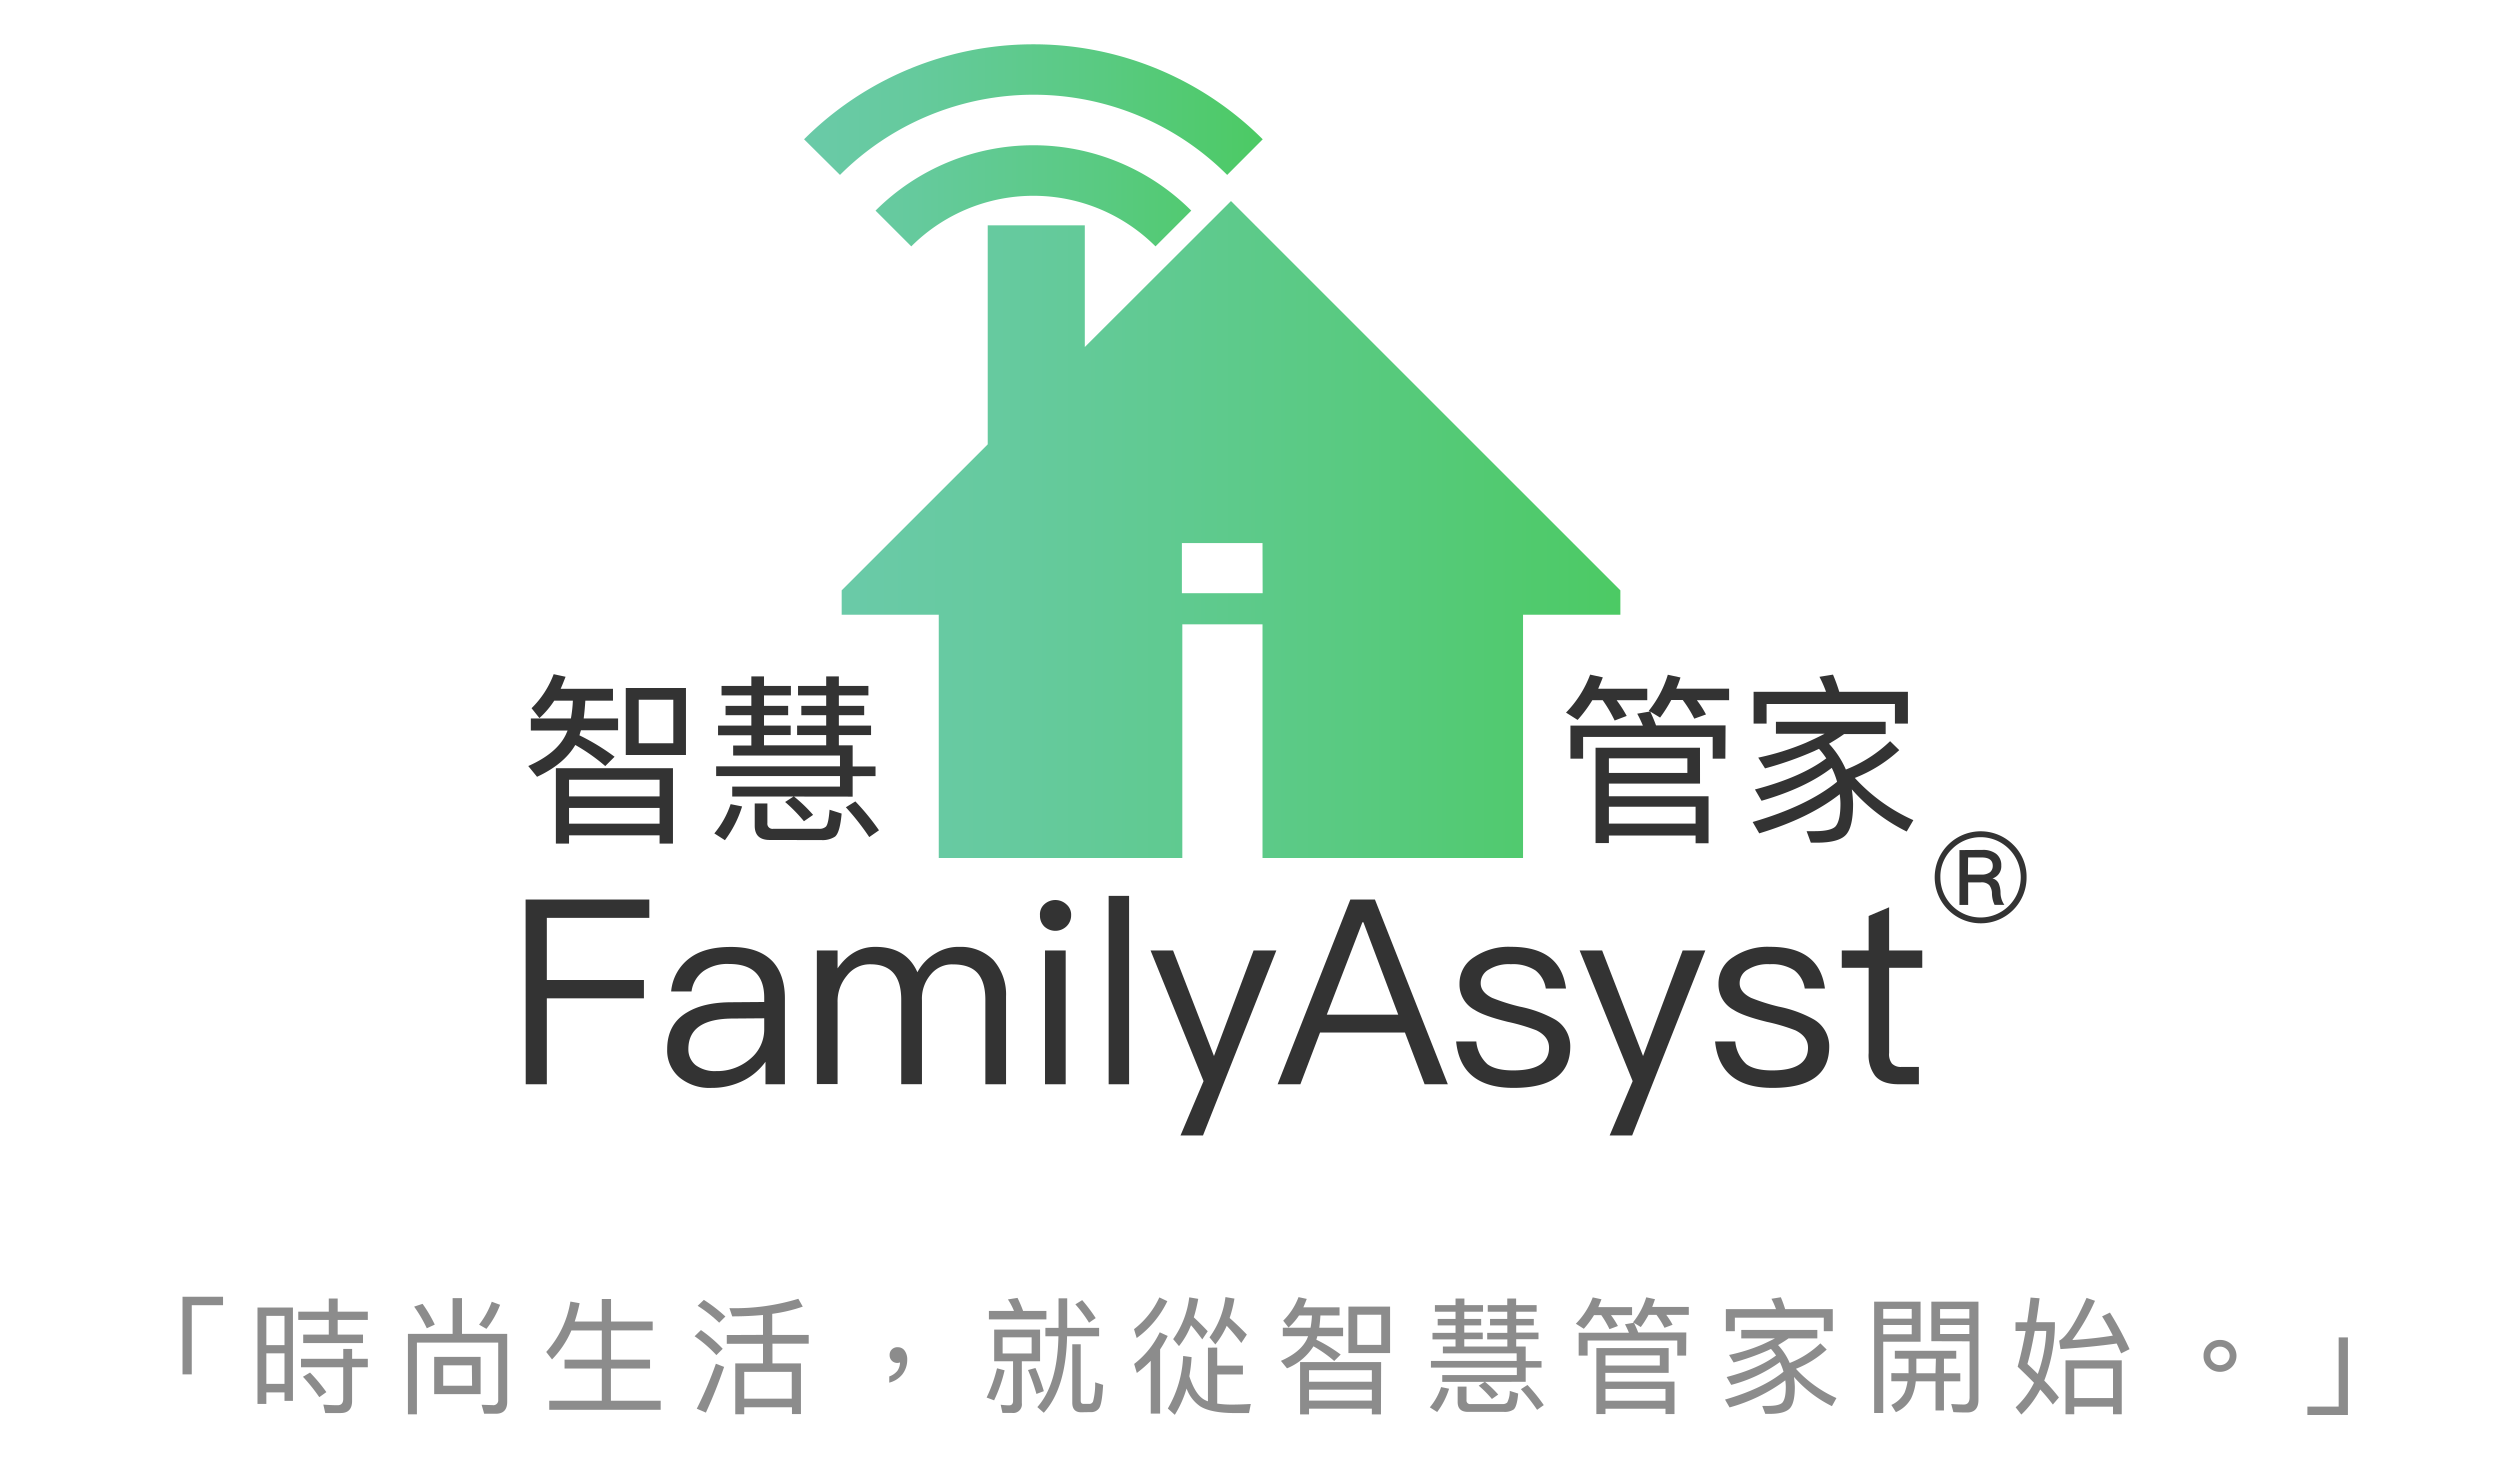 <svg id="圖層_1" data-name="圖層 1" xmlns="http://www.w3.org/2000/svg" xmlns:xlink="http://www.w3.org/1999/xlink" viewBox="0 0 592.27 349.44"><defs><style>.cls-1{fill:url(#未命名漸層_3);}.cls-2{fill:url(#未命名漸層_3-2);}.cls-3{fill:#333;}.cls-4{fill:#8c8c8c;}</style><linearGradient id="未命名漸層_3" x1="199.4" y1="125.45" x2="383.87" y2="125.45" gradientUnits="userSpaceOnUse"><stop offset="0" stop-color="#6acaa8"/><stop offset="0.24" stop-color="#65ca9d"/><stop offset="0.65" stop-color="#59ca81"/><stop offset="1" stop-color="#4cca64"/></linearGradient><linearGradient id="未命名漸層_3-2" x1="190.49" y1="34.42" x2="299.15" y2="34.42" xlink:href="#未命名漸層_3"/></defs><path class="cls-1" d="M291.63,47.63,257,82.21V53.39H234v51.88L199.4,139.86v5.77h23v57.64H280.1V147.91h19v55.36h61.72V145.63h23.06v-5.77Zm7.5,92.91H280V128.66h19.1Z"/><path class="cls-2" d="M190.49,33,199,41.44a64.86,64.86,0,0,1,91.73,0L299.15,33A76.83,76.83,0,0,0,190.49,33ZM207.42,49.9l8.47,8.47a40.91,40.91,0,0,1,57.86,0l8.47-8.47A52.9,52.9,0,0,0,207.42,49.9Z"/><path class="cls-3" d="M124.52,213.1h29.31v4.35H129.55v14.72h23v4.35h-23v20.35h-5Z"/><path class="cls-3" d="M183.13,227.87q2.82,3.19,2.82,8.65v20.35h-4.6v-5.33a14.55,14.55,0,0,1-4.9,4.29,16.59,16.59,0,0,1-7.85,1.9,11.2,11.2,0,0,1-7.6-2.45,8.35,8.35,0,0,1-2.94-6.68q0-6.07,4.84-8.83,3.93-2.34,10.55-2.33l7.6-.06v-1q0-8-8.28-8a9.94,9.94,0,0,0-6,1.6,7.13,7.13,0,0,0-2.94,4.9H159a11,11,0,0,1,4.66-8.09c2.29-1.63,5.43-2.45,9.44-2.45C177.57,224.32,180.93,225.5,183.13,227.87Zm-2.08,13.37-7.3.06q-10.67,0-10.67,7.23a4.81,4.81,0,0,0,1.72,3.81,7.61,7.61,0,0,0,4.85,1.41,12,12,0,0,0,8.15-2.95,9,9,0,0,0,3.25-6.8Z"/><path class="cls-3" d="M217.34,230.33a11.25,11.25,0,0,1,4.42-4.54,10.23,10.23,0,0,1,5.58-1.47,10.91,10.91,0,0,1,8,3.12,12.39,12.39,0,0,1,3,8.65v20.78h-4.9v-20c0-2.78-.6-4.87-1.78-6.26s-3.15-2.14-5.89-2.14a6.46,6.46,0,0,0-5.21,2.33,8.76,8.76,0,0,0-2.14,6.19v19.86h-4.91v-20q0-8.4-7.29-8.4a6.81,6.81,0,0,0-5.58,2.69,9.44,9.44,0,0,0-2.21,6.38v19.31h-4.91V225.18h4.91v4.23q3.56-5.1,8.95-5.09Q214.7,224.32,217.34,230.33Z"/><path class="cls-3" d="M252.65,214.26a3.17,3.17,0,0,1,1.11,2.58,3.57,3.57,0,0,1-1.11,2.63,3.81,3.81,0,0,1-2.63,1.05,3.85,3.85,0,0,1-2.64-1.05,3.57,3.57,0,0,1-1-2.63,3.17,3.17,0,0,1,1-2.58,3.86,3.86,0,0,1,5.27,0Zm-5.08,10.92h4.9v31.69h-4.9Z"/><path class="cls-3" d="M262.65,212.24h4.84v44.63h-4.84Z"/><path class="cls-3" d="M272.58,225.18h5.33l9.69,25,9.38-25h5.39L285,269h-5.33l5.46-12.87Z"/><path class="cls-3" d="M319.91,213.1h5.82L343,256.87H337.5l-4.66-12.26H312.73l-4.66,12.26h-5.39Zm-5.58,27.28h16.92L323,218.49h-.24Z"/><path class="cls-3" d="M371,234.19h-4.79a6.66,6.66,0,0,0-2.45-4.29,9.81,9.81,0,0,0-5.82-1.47,9,9,0,0,0-5.15,1.22,3.65,3.65,0,0,0-2,3.31q0,2.08,2.7,3.44a47.15,47.15,0,0,0,6.56,2.08,28.69,28.69,0,0,1,8.16,2.94,7.36,7.36,0,0,1,3.8,6.5q0,9.81-13.43,9.81-12.51,0-13.61-11h4.78a8.26,8.26,0,0,0,2.64,5.39q2,1.47,6.07,1.47,8.52,0,8.52-5.39,0-2.64-3-4.11a44.39,44.39,0,0,0-6.75-2c-3.8-.94-6.41-1.88-7.85-2.82a6.81,6.81,0,0,1-3.61-6.19,7.34,7.34,0,0,1,3.55-6.38,14.58,14.58,0,0,1,8.71-2.39Q369.7,224.32,371,234.19Z"/><path class="cls-3" d="M374.23,225.18h5.33l9.69,25,9.38-25H404L386.67,269h-5.33l5.45-12.87Z"/><path class="cls-3" d="M432.34,234.19h-4.78a6.66,6.66,0,0,0-2.45-4.29,9.81,9.81,0,0,0-5.82-1.47,9,9,0,0,0-5.15,1.22,3.65,3.65,0,0,0-2,3.31q0,2.08,2.7,3.44a47.15,47.15,0,0,0,6.56,2.08,28.48,28.48,0,0,1,8.15,2.94,7.35,7.35,0,0,1,3.81,6.5q0,9.81-13.43,9.81-12.51,0-13.61-11h4.78a8.26,8.26,0,0,0,2.64,5.39q2,1.47,6.07,1.47,8.52,0,8.52-5.39,0-2.64-3-4.11a44.14,44.14,0,0,0-6.74-2q-5.7-1.41-7.85-2.82a6.81,6.81,0,0,1-3.61-6.19,7.34,7.34,0,0,1,3.55-6.38,14.58,14.58,0,0,1,8.71-2.39Q431.05,224.32,432.34,234.19Z"/><path class="cls-3" d="M447.55,214.94v10.24h7.85v4.1h-7.85v20.17a3.57,3.57,0,0,0,.67,2.52,2.92,2.92,0,0,0,2.33.79h4.05v4.11h-4.78q-3.93,0-5.58-2a8.11,8.11,0,0,1-1.54-5.4V229.28h-6.37v-4.1h6.37V217Z"/><path class="cls-3" d="M127.79,170.12l-1.86-2.34a22.14,22.14,0,0,0,5.24-8.06l2.82.61c-.39,1-.78,2-1.17,2.86h12.4V166h-6.55c-.09,1.48-.22,2.91-.39,4.21h8.15V173h-8.8c-.13.43-.26.82-.35,1.21a51.37,51.37,0,0,1,8.32,5.07l-2.21,2.21a43.77,43.77,0,0,0-7.1-5c-1.74,3-4.77,5.55-9.06,7.54l-2.08-2.55c4.51-2,7.45-4.47,8.88-7.41l.44-1h-8.71v-2.86h9.49a31,31,0,0,0,.47-4.21H131.3A20.55,20.55,0,0,1,127.79,170.12Zm31.64,29.73h-3.17V197.9H134.81v1.95h-3.12V182h27.74Zm-3.17-11.18v-3.94H134.81v3.94Zm0,6.46V191.4H134.81v3.73ZM162.51,163v15.86H148.25V163Zm-3,2.78h-8.19v10.31h8.19Z"/><path class="cls-3" d="M175.81,191.05a26.09,26.09,0,0,1-4.07,8l-2.51-1.61a21.26,21.26,0,0,0,3.86-6.93Zm12.31-2.34a36.25,36.25,0,0,1,4.51,4.34l-2.17,1.51A37.22,37.22,0,0,0,186,190l2-1.3H173.47v-2.34H199v-2.51H169.66v-2.3H199V179H173.69v-2.38H178v-2.43h-7.89V171.9H178v-2.47h-6.11v-2.21H178v-2.47h-7.06V162.5H178v-2.26h3v2.26h6.37v2.25H181v2.47h5.72v2.21H181v2.47h6.32v2.25H181v2.43h14.73v-2.43h-6.89V171.9h6.89v-2.47h-5.89v-2.21h5.89v-2.47h-6.67V162.5h6.67v-2.26h3v2.26h7v2.25h-7v2.47h6v2.21h-6v2.47h7.63v2.25h-7.63v2.43H202v5h5.42v2.3H202v4.85ZM182.4,199c-2.43,0-3.6-1.12-3.6-3.38v-5.28h3V195a1.21,1.21,0,0,0,1.39,1.35h10.83a2.25,2.25,0,0,0,1.65-.52c.43-.48.69-1.82.86-4l2.86.91q-.39,4.49-1.56,5.46a5.4,5.4,0,0,1-3.25.82Zm25.83-2.29-2.3,1.6a58.2,58.2,0,0,0-5.54-7.06l2.25-1.39A55.58,55.58,0,0,1,208.23,196.69Z"/><path class="cls-3" d="M373.75,170.56,371,168.82a25.72,25.72,0,0,0,5.72-9l3,.65c-.35.95-.74,1.82-1.09,2.69h11.62v2.73H383a30,30,0,0,1,2.38,3.72l-2.86,1.09a33.17,33.17,0,0,0-2.82-4.81h-2.47A31.12,31.12,0,0,1,373.75,170.56Zm35,9.18h-3v-5.15H375.05v5.15h-3V171.9h17.16a27.5,27.5,0,0,0-1.34-2.82l3-.52-.26-.17a25.26,25.26,0,0,0,4.51-8.54l3,.65c-.3.91-.61,1.78-1,2.65h12.52v2.73H402a22.57,22.57,0,0,1,2.16,3.38l-2.77,1a28.55,28.55,0,0,0-2.73-4.42h-2.73a34.53,34.53,0,0,1-2.64,4.16l-2.34-1.43a34.75,34.75,0,0,1,1.38,3.29h16.47Zm-6,5.9H381.16v3h23.61v11.13H401.7v-1.82H381.16v1.78H378V177.14h24.74Zm-3-2.52v-3.46H381.16v3.46Zm1.95,12v-4H381.16v4Z"/><path class="cls-3" d="M446.73,171v2.9h-9.84c-1.21.87-2.42,1.6-3.59,2.3a21.53,21.53,0,0,1,4,6.11,31.9,31.9,0,0,0,10.48-6.72l2.17,2.12a33.48,33.48,0,0,1-10.53,6.59,41.9,41.9,0,0,0,13.87,10L451.71,197a41.91,41.91,0,0,1-13-10,29.74,29.74,0,0,1,.3,3.43q0,5.07-1.42,7c-1,1.47-3.43,2.21-7.2,2.21H429l-1-2.73h2c2.6,0,4.2-.44,4.85-1.13.78-.91,1.17-2.69,1.17-5.37,0-.78-.09-1.56-.17-2.26-4.85,3.82-11.18,6.89-19.07,9.28l-1.56-2.69q12.93-3.76,20-9.53a19.42,19.42,0,0,0-1.26-3.3q-6.24,4.81-16.64,7.8l-1.56-2.68c7.24-1.91,12.87-4.34,16.9-7.37a20,20,0,0,0-1.73-2.25c-.35.17-.69.3-1,.47a81.5,81.5,0,0,1-11.78,4.16l-1.61-2.55A61.32,61.32,0,0,0,427.75,176c1.56-.7,3.07-1.39,4.51-2.17H420.73V171Zm-11-7.11H452v7.54h-3.08v-4.64H418.52v4.64h-3.08v-7.54H432.6a26.8,26.8,0,0,0-1.56-3.55l3.21-.52A40.91,40.91,0,0,1,435.72,163.84Z"/><path class="cls-3" d="M476.94,200.12a10.54,10.54,0,0,1,3.17,7.72,10.82,10.82,0,0,1-10.9,10.9,10.9,10.9,0,1,1,7.73-18.62Zm-14.46,1a9,9,0,0,0-2.79,6.72,9.53,9.53,0,0,0,9.52,9.52,9.53,9.53,0,0,0,9.52-9.52,9.52,9.52,0,0,0-16.25-6.72Zm7.2.23a5.09,5.09,0,0,1,3.2.91,3.34,3.34,0,0,1,1.24,2.79,3,3,0,0,1-2.09,3.06,2.15,2.15,0,0,1,1.5,1.26,5.86,5.86,0,0,1,.41,2,5.13,5.13,0,0,0,.91,3h-2.32a6.57,6.57,0,0,1-.62-2.68,3.27,3.27,0,0,0-.64-2,2.55,2.55,0,0,0-2-.65h-3v5.35h-2.06v-13Zm-3.46,5.85h3.23a3.26,3.26,0,0,0,2-.56,1.94,1.94,0,0,0,.65-1.5c0-1.35-.88-2-2.64-2h-3.2Z"/><path class="cls-4" d="M52.84,307.21v2H45.43V325.6H43.24V307.21Z"/><path class="cls-4" d="M69.4,331.87h-2v-2H63.1v2.73H61V309.76h8.4Zm-2-13.2v-6.93H63.1v6.93Zm0,9.18v-7.23H63.1v7.23ZM80,307.63v3.12h7.14v1.95H80v3.48h6v2H71.83v-2h6.06V312.7H70.66v-1.95h7.23v-3.12Zm1.32,14.28v-2.34h2.1v2.34h3.72v2H83.41v8c0,1.89-.9,2.85-2.7,2.85H77.05l-.45-2c1.2.09,2.31.15,3.39.15.87,0,1.32-.51,1.32-1.5v-7.5h-10v-2Zm-4,7.89L75.64,331a41.15,41.15,0,0,0-3.87-4.83l1.68-1A38.77,38.77,0,0,1,77.32,329.8Z"/><path class="cls-4" d="M109.45,307.54V316h10.71v16.11c0,1.86-.9,2.82-2.7,2.82H114.7l-.6-2.13,2.64.09a1.14,1.14,0,0,0,1.29-1.26V318.07H98.77v17H96.64V316h10.59v-8.46ZM103,313.81l-1.89.87a32,32,0,0,0-3-5.13l2-.66A31.86,31.86,0,0,1,103,313.81Zm10.86,7.65v8.82h-11v-8.82Zm-2.07,2H105v4.83h6.84Zm6.69-14.34a21.52,21.52,0,0,1-3.24,5.7l-1.74-1a20.2,20.2,0,0,0,3-5.43Z"/><path class="cls-4" d="M130.78,322.06l-1.38-1.77a23.36,23.36,0,0,0,5.73-11.94l2.19.39a39.69,39.69,0,0,1-1.17,4.35h6.42v-5.34h2.19v5.34h9.87v2.1h-9.87v6.93H154v2.1h-9.27v7.62h11.79V334H130.12v-2.16h12.45v-7.62h-8.82v-2.1h8.82v-6.93h-7.2A22.22,22.22,0,0,1,130.78,322.06Z"/><path class="cls-4" d="M171.22,319.54l-1.5,1.5a31.2,31.2,0,0,0-5.16-4.47l1.5-1.47A34.07,34.07,0,0,1,171.22,319.54Zm.33,4.29a113.09,113.09,0,0,1-4.32,10.83l-2.16-.93a89.31,89.31,0,0,0,4.53-10.65Zm.3-11.94-1.47,1.47a32.14,32.14,0,0,0-5.1-4l1.47-1.41A35.92,35.92,0,0,1,171.85,311.89Zm8.91,4.35v-4.71c-2.28.21-4.71.33-7.29.33l-.66-1.95a51.41,51.41,0,0,0,16.32-2.22l1.05,1.86a37.13,37.13,0,0,1-7.23,1.71v5h8.64v2.07H183V323h6.75v12h-2.13V333.4H176.32v1.65h-2.13V323h6.57v-4.65h-8.58v-2.07Zm6.81,15.12V325H176.32v6.36Z"/><path class="cls-4" d="M214.33,320a3.48,3.48,0,0,1,.6,2.1,5.62,5.62,0,0,1-1.17,3.51,5.79,5.79,0,0,1-3.09,1.95v-1.47a4.34,4.34,0,0,0,1.92-1.32,3.54,3.54,0,0,0,.63-2,1.61,1.61,0,0,1-.66.12,1.74,1.74,0,0,1-1.29-.54,1.79,1.79,0,0,1-.51-1.32,1.74,1.74,0,0,1,.54-1.35,1.82,1.82,0,0,1,1.41-.51A1.92,1.92,0,0,1,214.33,320Z"/><path class="cls-4" d="M238,324.64a33.93,33.93,0,0,1-2.49,7.11l-1.77-.66a34.58,34.58,0,0,0,2.46-6.93Zm2.22-14.07a15.58,15.58,0,0,0-1.44-2.73l2.28-.36a30.84,30.84,0,0,1,1.32,3.09h5.52v2H234.28v-2ZM246.4,315v7.5h-4.32v9.9a2.05,2.05,0,0,1-2.28,2.34h-2.31l-.42-1.95a16.35,16.35,0,0,0,2,.15c.6,0,.93-.36.93-1.05v-9.39h-4.47V315Zm-2,1.83h-6.87v3.81h6.87Zm2.88,12.75-1.74.66a44,44,0,0,0-2-5.67l1.77-.48A47.85,47.85,0,0,1,247.3,329.59Zm5.55-22v7h7.56v2h-7.59c-.18,8.22-2,14.25-5.52,18.12l-1.53-1.35c3.18-3.54,4.86-9.15,5-16.77h-3.09v-2h3.12v-7Zm3.3,27c-1.41,0-2.1-.78-2.1-2.31V318.46h2v13.35c0,.51.21.78.69.78h1.35a.92.92,0,0,0,.9-.63,16.58,16.58,0,0,0,.48-4.47l1.89.6c-.18,3.06-.48,4.92-1,5.58a2.25,2.25,0,0,1-2,.87Zm3.42-22.29L258,313.36a30.52,30.52,0,0,0-3.24-4.35l1.62-1A37.57,37.57,0,0,1,259.57,312.25Z"/><path class="cls-4" d="M276.55,308.26a23,23,0,0,1-7.26,8.73l-.63-2.1a20,20,0,0,0,6-7.53Zm-7.23,17-.63-2.13a20.58,20.58,0,0,0,6.06-7.5l1.89.87a23.94,23.94,0,0,1-1.8,3.18V334.9h-2.22V322.39A28,28,0,0,1,269.32,325.27Zm19.05-6v4.26h6.09v2.1h-6.09v6.9a22.36,22.36,0,0,0,3.36.24c1.5,0,3-.06,4.59-.15l-.42,2.16h-3.18c-3.9,0-6.69-.54-8.37-1.59a8.72,8.72,0,0,1-3.24-4.23,25.42,25.42,0,0,1-2.79,6.24l-1.65-1.5a26.68,26.68,0,0,0,3.63-12.45l2,.27a36,36,0,0,1-.54,4.53c.93,2.88,2.1,4.71,3.48,5.52a5.39,5.39,0,0,0,.93.42V319.27Zm-9.06-.36-1.38-1.65a21.61,21.61,0,0,0,3.81-9.9l2.13.36a37.62,37.62,0,0,1-1.05,4.38c1.08,1,2.19,2.1,3.3,3.3l-1.29,1.92c-1.08-1.44-1.95-2.55-2.67-3.36A18.65,18.65,0,0,1,279.31,318.91Zm8.61-.39-1.38-1.68a20.43,20.43,0,0,0,3.78-9.54l2.13.36a30.19,30.19,0,0,1-1.14,4.59c1.35,1.2,2.7,2.49,4.08,3.93l-1.32,2a47.87,47.87,0,0,0-3.45-4.08A19.2,19.2,0,0,1,287.92,318.52Z"/><path class="cls-4" d="M305.26,314.5,304,312.88a15.39,15.39,0,0,0,3.63-5.58l1.95.42q-.41,1.08-.81,2h8.58v1.92h-4.53c-.06,1-.15,2-.27,2.91h5.64v2h-6.09c-.09.3-.18.57-.24.84a35.54,35.54,0,0,1,5.76,3.51l-1.53,1.53a30,30,0,0,0-4.92-3.48,13.39,13.39,0,0,1-6.27,5.22l-1.44-1.77c3.12-1.38,5.16-3.09,6.15-5.13l.3-.72h-6v-2h6.57a22.11,22.11,0,0,0,.33-2.91h-3.06A14.35,14.35,0,0,1,305.26,314.5Zm21.9,20.58H325v-1.35H310.12v1.35H308V322.69h19.2ZM325,327.34v-2.73H310.12v2.73Zm0,4.47v-2.58H310.12v2.58Zm4.32-22.26v11h-9.87v-11Zm-2.1,1.92h-5.67v7.14h5.67Z"/><path class="cls-4" d="M343.3,329a18.06,18.06,0,0,1-2.82,5.52l-1.74-1.11a14.57,14.57,0,0,0,2.67-4.8Zm8.52-1.62a25.57,25.57,0,0,1,3.12,3l-1.5,1.05a25.36,25.36,0,0,0-3.12-3.15l1.41-.9H341.68v-1.62h17.67V324H339v-1.59h20.31v-1.8H341.83V319h3v-1.68h-5.46v-1.56h5.46V314h-4.23v-1.53h4.23v-1.71h-4.89v-1.56h4.89v-1.56h2.1v1.56h4.41v1.56H346.9v1.71h4V314h-4v1.71h4.38v1.56H346.9V319h10.2v-1.68h-4.77v-1.56h4.77V314H353v-1.53h4.08v-1.71h-4.62v-1.56h4.62v-1.56h2.1v1.56h4.86v1.56H359.2v1.71h4.17V314H359.2v1.71h5.28v1.56H359.2V319h2.25v3.45h3.75V324h-3.75v3.36Zm-4,7.11c-1.68,0-2.49-.78-2.49-2.34v-3.66h2.1v3.21a.84.84,0,0,0,1,.93h7.5a1.53,1.53,0,0,0,1.14-.36,5.82,5.82,0,0,0,.6-2.76l2,.63q-.27,3.11-1.08,3.78a3.75,3.75,0,0,1-2.25.57Zm17.88-1.59L364.15,334a40.67,40.67,0,0,0-3.84-4.89l1.56-1A38.7,38.7,0,0,1,365.74,332.89Z"/><path class="cls-4" d="M375.22,314.8l-1.89-1.2a17.77,17.77,0,0,0,4-6.24l2.07.45c-.24.66-.51,1.26-.75,1.86h8v1.89h-5a20.32,20.32,0,0,1,1.65,2.58l-2,.75a23.5,23.5,0,0,0-1.95-3.33h-1.71A21.57,21.57,0,0,1,375.22,314.8Zm24.24,6.36h-2.1v-3.57H376.12v3.57H374v-5.43H385.9a19.75,19.75,0,0,0-.93-2l2.1-.36-.18-.12a17.51,17.51,0,0,0,3.12-5.91l2.07.45c-.21.63-.42,1.23-.66,1.83h8.67v1.89h-5.34a15.8,15.8,0,0,1,1.5,2.34l-1.92.72a20,20,0,0,0-1.89-3.06h-1.89a23.46,23.46,0,0,1-1.83,2.88l-1.62-1a23.74,23.74,0,0,1,1,2.28h11.4Zm-4.14,4.08h-15v2.07H396.7V335h-2.13v-1.26H380.35V335h-2.16V319.36h17.13Zm-2.1-1.74v-2.4H380.35v2.4Zm1.35,8.34v-2.79H380.35v2.79Z"/><path class="cls-4" d="M430.54,315.07v2h-6.81c-.84.6-1.68,1.11-2.49,1.59A14.79,14.79,0,0,1,424,322.9a22.1,22.1,0,0,0,7.26-4.65l1.5,1.47a23.13,23.13,0,0,1-7.29,4.56,29,29,0,0,0,9.6,6.93L434,333.13a29,29,0,0,1-9-6.93,20.46,20.46,0,0,1,.21,2.37q0,3.51-1,4.86c-.72,1-2.37,1.53-5,1.53h-1l-.72-1.89h1.41c1.8,0,2.91-.3,3.36-.78.54-.63.81-1.86.81-3.72,0-.54-.06-1.08-.12-1.56a39.83,39.83,0,0,1-13.2,6.42l-1.08-1.86q9-2.61,13.86-6.6a13.79,13.79,0,0,0-.87-2.28,34.32,34.32,0,0,1-11.52,5.4l-1.08-1.86c5-1.32,8.91-3,11.7-5.1a15.36,15.36,0,0,0-1.2-1.56c-.24.12-.48.21-.69.33a57.57,57.57,0,0,1-8.16,2.88L409.63,321a42.29,42.29,0,0,0,7.77-2.43c1.08-.48,2.13-1,3.12-1.5h-8v-2Zm-7.62-4.92H434.2v5.22h-2.13v-3.21H411v3.21h-2.13v-5.22h11.88a18.9,18.9,0,0,0-1.08-2.46l2.22-.36C422.26,308.17,422.59,309.1,422.92,310.15Z"/><path class="cls-4" d="M455,317.86h-8.85v16.89H444V308.38h11Zm-2.1-7.77h-6.75v2.31h6.75Zm-6.75,6h6.75v-2.19h-6.75Zm6,9.24v-3.45H448.9v-1.86h14.55v1.86h-2.91v3.45h3.87v1.92h-3.87v6.9h-2v-6.9h-4.68a12.06,12.06,0,0,1-1.08,4,7.41,7.41,0,0,1-3.63,3.3l-1.08-1.71a6.53,6.53,0,0,0,3.12-2.88,11.31,11.31,0,0,0,.72-2.73h-3.84v-1.92Zm6.48-3.45H454v3.45h4.53Zm-1.08-4.14v-9.36h11.16v23.25q0,3-2.7,3-1.62,0-3.24-.09l-.51-1.92c1.08.06,2.07.12,3,.12s1.35-.6,1.35-1.74V317.77Zm9-7.62h-6.93v2.25h6.93Zm-6.93,5.91h6.93v-2.13h-6.93Z"/><path class="cls-4" d="M483.19,307.57q-.4,3.06-.81,5.67h4.44v1.26a38.27,38.27,0,0,1-2.52,12.57,44.94,44.94,0,0,1,3.48,4l-1.44,1.68a46.32,46.32,0,0,0-3-3.57,22.08,22.08,0,0,1-4.47,5.94l-1.35-1.71a19.72,19.72,0,0,0,4.35-5.82c-1.2-1.23-2.49-2.49-3.87-3.81q1.08-3.91,1.89-8.46h-2.4v-2.07h2.76q.45-2.83.81-5.85Zm1.59,7.74h-2.73c-.57,3.15-1.14,5.76-1.74,7.83.87.81,1.68,1.59,2.46,2.37A33.83,33.83,0,0,0,484.78,315.31Zm3.06,2.31c1.74-.9,3.9-4.26,6.48-10.14l2,.69a48.06,48.06,0,0,1-5.37,9.3c3.36-.21,6.57-.57,9.6-1.05-.84-1.65-1.68-3.18-2.55-4.56l1.86-.9a75.74,75.74,0,0,1,4.65,8.67l-2,1c-.36-.81-.69-1.59-1.05-2.34-4,.57-8.43,1-13.32,1.32Zm14.82,17.43h-2.07v-1.8h-9.18v1.8h-2.07V322.27h13.32Zm-2.07-3.84v-7h-9.18v7Z"/><path class="cls-4" d="M528.7,318.52a3.73,3.73,0,0,1,0,5.37,3.93,3.93,0,0,1-2.76,1.11,3.88,3.88,0,0,1-2.76-1.11,3.43,3.43,0,0,1-1.14-2.67,3.5,3.5,0,0,1,1.14-2.7,3.85,3.85,0,0,1,2.76-1.08A3.9,3.9,0,0,1,528.7,318.52Zm-4.35,1.14a2,2,0,0,0-.69,1.56,2,2,0,0,0,.69,1.56,2.17,2.17,0,0,0,1.59.63,2.27,2.27,0,0,0,1.59-.63,2.14,2.14,0,0,0,.69-1.56,2.09,2.09,0,0,0-.69-1.56,2.27,2.27,0,0,0-1.59-.63A2.17,2.17,0,0,0,524.35,319.66Z"/><path class="cls-4" d="M556.24,316.84v18.39h-9.6v-2h7.41V316.84Z"/></svg>